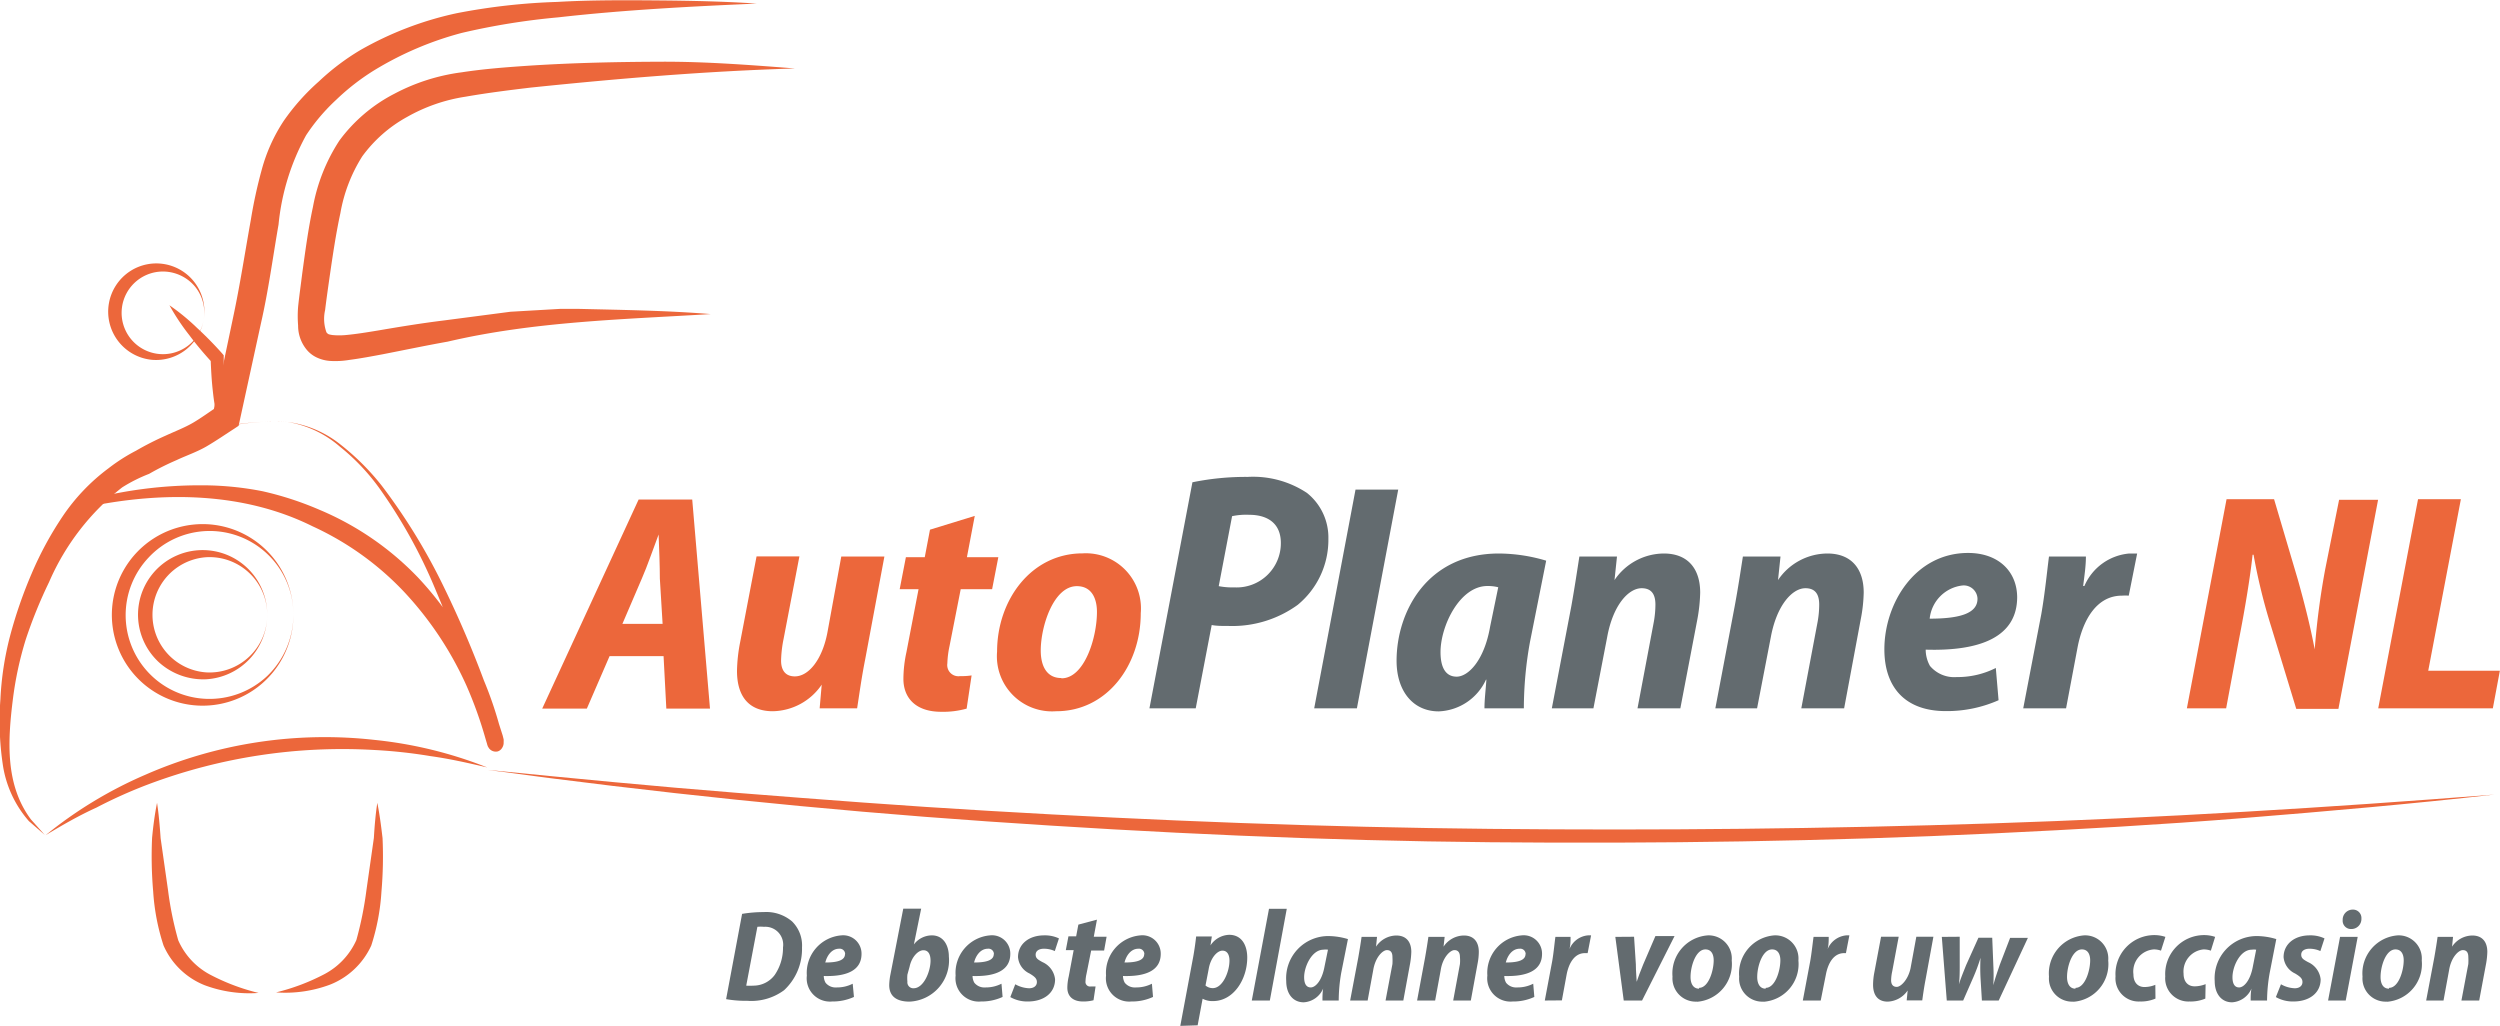 <svg xmlns="http://www.w3.org/2000/svg" id="Layer_1" data-name="Layer 1" viewBox="0 0 181.48 74.47"><defs><style>.cls-1{fill:#636b6f;}.cls-2{fill:none;stroke:#e85b0d;stroke-miterlimit:10;stroke-width:3px;}.cls-3{fill:#ec673b;}</style></defs><title>200x200_website</title><path class="cls-1" d="M108.24,133.79" transform="translate(-5.13 -63.37)"></path><path class="cls-2" d="M121.05,94.83" transform="translate(-5.13 -63.37)"></path><path class="cls-3" d="M21,94.13a16.36,16.36,0,0,1-.42-2.37c-.09-.79-.13-1.58-.16-2.37l.13.32c-.58-.63-1.14-1.29-1.67-2a16.18,16.18,0,0,1-1.45-2.18,15.58,15.58,0,0,1,2,1.64c.64.59,1.24,1.2,1.82,1.85l.12.14v.18c0,.79,0,1.58-.08,2.38A15.16,15.16,0,0,1,21,94.13Z" transform="translate(-5.13 -63.37)"></path><path class="cls-3" d="M19.92,86.56a3.51,3.51,0,0,1-3.76,2.93,3.51,3.51,0,0,1-1.59-6.43,3.49,3.49,0,0,1,5.35,3.5Zm0,0a3,3,0,0,0-.62-2.37,3.05,3.05,0,0,0-2.1-1.1,3,3,0,1,0,2.72,3.47Z" transform="translate(-5.13 -63.37)"></path><path class="cls-3" d="M60.06,63.63c-4.82.21-9.64.46-14.41,1a50.41,50.41,0,0,0-7,1.13,23.93,23.93,0,0,0-6.4,2.74,16.47,16.47,0,0,0-2.71,2.11,13.94,13.94,0,0,0-2.19,2.58,16.84,16.84,0,0,0-2,6.48c-.41,2.35-.73,4.77-1.27,7.14l-1.55,7.11-.08.36-.27.18c-.68.44-1.35.9-2.05,1.31s-1.51.68-2.18,1a19.28,19.28,0,0,0-2,1A11.27,11.27,0,0,0,14,98.75a17.6,17.6,0,0,0-5.31,6.88A34.23,34.23,0,0,0,7,109.79a25.25,25.25,0,0,0-.94,4.38c-.37,3-.56,6.18,1.32,8.69v0l1,1.12-1.15-1v0a8,8,0,0,1-1.91-4.2,21.3,21.3,0,0,1-.16-4.65,22.28,22.28,0,0,1,.71-4.63A33,33,0,0,1,7.43,105a24.93,24.93,0,0,1,2.25-4.15A14.28,14.28,0,0,1,13,97.37a13.06,13.06,0,0,1,2-1.28A22.17,22.17,0,0,1,17.14,95c.72-.33,1.4-.59,2-.94s1.19-.79,1.79-1.18l-.35.54,1.47-7c.5-2.34.86-4.71,1.29-7.1a34.73,34.73,0,0,1,.79-3.63,12.17,12.17,0,0,1,1.6-3.55,15.94,15.94,0,0,1,2.55-2.86,17.07,17.07,0,0,1,3-2.27,24.42,24.42,0,0,1,7-2.68,45.33,45.33,0,0,1,7.29-.82c2.42-.14,4.84-.13,7.26-.11S57.65,63.47,60.06,63.63Z" transform="translate(-5.13 -63.37)"></path><path class="cls-3" d="M62.85,68.34c-6.44.19-12.84.73-19.21,1.39-1.59.19-3.18.39-4.72.66a12.36,12.36,0,0,0-4.24,1.47,9.94,9.94,0,0,0-3.26,2.87,11.37,11.37,0,0,0-1.58,4.11c-.33,1.52-.56,3.1-.79,4.68-.11.78-.23,1.61-.32,2.36a2.88,2.88,0,0,0,.1,1.62c.12.13.12.14.42.19a5.06,5.06,0,0,0,1,0c.75-.07,1.55-.2,2.33-.33,1.58-.27,3.17-.53,4.79-.73L42.19,86l2.43-.14,1.21-.07h1.22c3.24.08,6.46.12,9.67.38-6.44.39-12.85.54-19.09,2-1.57.28-3.14.61-4.73.92-.8.15-1.59.3-2.43.41a6.16,6.16,0,0,1-1.39.07,2.69,2.69,0,0,1-.89-.22,2.09,2.09,0,0,1-.81-.61A2.74,2.74,0,0,1,26.77,87a8.61,8.61,0,0,1,0-1.36c.09-.85.2-1.61.3-2.42.22-1.61.43-3.21.78-4.84a13.1,13.1,0,0,1,1.92-4.81,11.49,11.49,0,0,1,4-3.4,14.36,14.36,0,0,1,4.87-1.55c1.63-.25,3.24-.37,4.86-.48,3.23-.21,6.46-.28,9.68-.29S59.63,68.09,62.85,68.34Z" transform="translate(-5.13 -63.37)"></path><path class="cls-3" d="M26.43,108a6.59,6.59,0,1,1-1.81-4.53A6.58,6.58,0,0,1,26.43,108Zm0,0a6.08,6.08,0,0,0-6.33-6.08,6.06,6.06,0,0,0-4.17,1.91A6.08,6.08,0,0,0,20.1,114.1a6.11,6.11,0,0,0,4.42-1.65A6.2,6.2,0,0,0,26.43,108Z" transform="translate(-5.13 -63.37)"></path><path class="cls-3" d="M24.53,108a4.71,4.71,0,0,1-4.43,4.68,4.8,4.8,0,0,1-3.44-1.24A4.69,4.69,0,1,1,24.53,108Zm0,0a4.19,4.19,0,0,0-4.43-4.18,4.19,4.19,0,0,0,0,8.36A4.19,4.19,0,0,0,24.53,108Z" transform="translate(-5.13 -63.37)"></path><path class="cls-3" d="M26,94a17.09,17.09,0,0,0-4,.25,17.43,17.43,0,0,0-3.87,1.16,18.62,18.62,0,0,0-3.52,2,22.42,22.42,0,0,0-3,2.69l-.24-.41a32,32,0,0,1,8.49-1.09,22.7,22.7,0,0,1,4.33.43,23.29,23.29,0,0,1,4.14,1.35,21.32,21.32,0,0,1,7.17,4.94,24.19,24.19,0,0,1,4.7,7.31,27.26,27.26,0,0,1,1.37,4.12l.12.49h0s0,.06-.08-.15a.62.62,0,0,0-1,0,.51.51,0,0,0-.11.35c0,.08,0,0,0,0l-.05-.24-.25-1c-.17-.68-.36-1.35-.56-2a75.16,75.16,0,0,0-2.86-7.94,37.19,37.19,0,0,0-4.07-7.39,15.36,15.36,0,0,0-2.9-3.07A7.69,7.69,0,0,0,26,94Zm0,0a7.77,7.77,0,0,1,3.86,1.65,17.74,17.74,0,0,1,3,3,43.37,43.37,0,0,1,4.45,7.25,76.37,76.37,0,0,1,3.31,7.86c.23.68.46,1.35.68,2l.32,1,.07.28a1.57,1.57,0,0,1,0,.2.68.68,0,0,1-.11.42.57.57,0,0,1-.33.26.62.62,0,0,1-.62-.23,1.37,1.37,0,0,1-.1-.17l0,0-.16-.54A29.6,29.6,0,0,0,39,113.16a24.82,24.82,0,0,0-4.54-6.83,21.36,21.36,0,0,0-6.63-4.75c-5-2.49-10.82-2.55-16.29-1.43l-.92.19.68-.59a23.07,23.07,0,0,1,3.18-2.59,20.72,20.72,0,0,1,3.63-1.86A18.86,18.86,0,0,1,26,94Z" transform="translate(-5.13 -63.37)"></path><path class="cls-3" d="M8.44,124a30.67,30.67,0,0,1,7.22-4.38,32.44,32.44,0,0,1,16.65-2.54,30.65,30.65,0,0,1,8.19,2c-1.37-.32-2.73-.63-4.11-.82a36.3,36.3,0,0,0-4.15-.45,40,40,0,0,0-16.3,2.48A34.73,34.73,0,0,0,12.12,122C10.86,122.57,9.65,123.27,8.44,124Z" transform="translate(-5.13 -63.37)"></path><path class="cls-3" d="M16.53,121.65c.13.85.2,1.71.26,2.57v0l.54,3.79a24.38,24.38,0,0,0,.74,3.62,5.18,5.18,0,0,0,2.31,2.49,15.37,15.37,0,0,0,3.52,1.33,9.28,9.28,0,0,1-3.91-.56A5.46,5.46,0,0,1,17,132a15.77,15.77,0,0,1-.75-3.91,29.76,29.76,0,0,1-.08-3.89v0C16.25,123.35,16.36,122.5,16.53,121.65Z" transform="translate(-5.13 -63.37)"></path><path class="cls-3" d="M32.52,121.65c.17.85.28,1.7.38,2.56v0a29.76,29.76,0,0,1-.08,3.89,15.75,15.75,0,0,1-.74,3.91,5.51,5.51,0,0,1-3,2.84,9.28,9.28,0,0,1-3.91.56,15.37,15.37,0,0,0,3.52-1.33A5.2,5.2,0,0,0,31,131.61a25.75,25.75,0,0,0,.73-3.62l.54-3.79v0C32.32,123.36,32.39,122.5,32.52,121.65Z" transform="translate(-5.13 -63.37)"></path><path class="cls-3" d="M75.89,100.82l-.57,3H77.6l-.45,2.32H74.87l-.81,4.12a7,7,0,0,0-.16,1.27.81.81,0,0,0,.93.92,4.74,4.74,0,0,0,.83-.05l-.36,2.41a6.27,6.27,0,0,1-1.85.23c-1.84,0-2.74-1-2.74-2.39a9.34,9.34,0,0,1,.22-1.94l.88-4.57H70.44l.45-2.32h1.37l.38-2Z" transform="translate(-5.13 -63.37)"></path><path class="cls-3" d="M81.79,115a4,4,0,0,1-4.28-4.32c0-3.76,2.48-7.14,6.21-7.14a4,4,0,0,1,4.22,4.34c0,3.83-2.48,7.12-6.13,7.12Zm.4-2.39c1.65,0,2.57-2.92,2.57-4.82,0-.94-.36-1.87-1.46-1.87-1.69,0-2.62,2.91-2.62,4.67,0,1.15.45,2,1.49,2Z" transform="translate(-5.13 -63.37)"></path><path class="cls-1" d="M100.53,114.79l3-15.88h3.1l-3,15.88Z" transform="translate(-5.13 -63.37)"></path><path class="cls-1" d="M112.89,114.79c0-.63.09-1.33.14-2.08H113a3.94,3.94,0,0,1-3.43,2.3c-1.87,0-3.06-1.48-3.06-3.67,0-3.58,2.23-7.79,7.43-7.79a12.2,12.2,0,0,1,3.43.52l-1.17,5.87a26.94,26.94,0,0,0-.45,4.85Zm1-8.79a3,3,0,0,0-.79-.09c-2,0-3.4,2.89-3.4,4.8,0,1.06.34,1.78,1.17,1.78s2-1.15,2.43-3.63Z" transform="translate(-5.13 -63.37)"></path><path class="cls-1" d="M117.78,114.79l1.42-7.44c.24-1.35.42-2.56.58-3.58h2.73l-.18,1.71h0a4.35,4.35,0,0,1,3.58-1.93c1.74,0,2.64,1.1,2.64,2.84a12,12,0,0,1-.2,1.91l-1.24,6.49H124l1.19-6.31a7.19,7.19,0,0,0,.11-1.22c0-.69-.24-1.19-1-1.19-.95,0-2.08,1.22-2.5,3.54l-1,5.18Z" transform="translate(-5.13 -63.37)"></path><path class="cls-1" d="M129.65,114.79l1.41-7.44c.25-1.35.43-2.56.59-3.58h2.73l-.18,1.71h0a4.35,4.35,0,0,1,3.58-1.93c1.74,0,2.64,1.1,2.64,2.84a11,11,0,0,1-.21,1.91L139,114.79h-3.11l1.19-6.31a7.19,7.19,0,0,0,.11-1.22c0-.69-.24-1.19-1-1.19-.95,0-2.08,1.22-2.51,3.54l-1,5.18Z" transform="translate(-5.13 -63.37)"></path><path class="cls-1" d="M150.21,114.2a9.26,9.26,0,0,1-3.83.79c-3,0-4.46-1.78-4.46-4.48,0-3.34,2.23-7,6.08-7,2.16,0,3.54,1.3,3.56,3.2,0,2.88-2.64,3.94-6.64,3.82a2.42,2.42,0,0,0,.31,1.18,2.3,2.3,0,0,0,1.94.81,6.17,6.17,0,0,0,2.84-.66Zm-1.53-7.39a1,1,0,0,0-1.08-.94,2.7,2.7,0,0,0-2.39,2.41c2.21,0,3.47-.39,3.47-1.44Z" transform="translate(-5.13 -63.37)"></path><path class="cls-1" d="M152,114.79l1.31-6.83c.27-1.53.43-3.22.56-4.19h2.68c0,.7-.11,1.4-.2,2.14h.09a3.91,3.91,0,0,1,3.26-2.36l.57,0-.61,3.06a3.63,3.63,0,0,0-.5,0c-1.8,0-2.83,1.71-3.22,3.78l-.83,4.4Z" transform="translate(-5.13 -63.37)"></path><path class="cls-3" d="M163.88,114.79l2.88-15.18h3.45l1.73,5.85c.56,2,.92,3.49,1.22,5.05h0a54.07,54.07,0,0,1,.77-5.86l1-5h2.83l-2.88,15.18h-3.06L170,108.86a42,42,0,0,1-1.28-5.22h-.07c-.16,1.51-.52,3.76-1,6.21l-.92,4.94Z" transform="translate(-5.13 -63.37)"></path><path class="cls-3" d="M180.66,99.61h3.11l-2.37,12.45h5.2l-.51,2.73h-8.32Z" transform="translate(-5.13 -63.37)"></path><path class="cls-3" d="M49.38,111l-1.65,3.81H44.49l7-15.18h3.89l1.29,15.18H53.5L53.3,111Zm3.85-2.34-.2-3.29c0-.88-.05-2.21-.09-3.2h0c-.38,1-.83,2.32-1.21,3.18l-1.42,3.31Z" transform="translate(-5.13 -63.37)"></path><path class="cls-3" d="M69.33,103.77l-1.39,7.44c-.27,1.35-.43,2.56-.59,3.58H64.63l.15-1.72h0A4.39,4.39,0,0,1,61.23,115c-1.67,0-2.6-1-2.6-2.93a11.79,11.79,0,0,1,.23-2.09l1.19-6.22h3.11l-1.15,6a8.79,8.79,0,0,0-.18,1.56c0,.65.27,1.15,1,1.15,1,0,2-1.22,2.37-3.22l1-5.48Z" transform="translate(-5.13 -63.37)"></path><path class="cls-3" d="M186.2,121.05c-6,.68-12.1,1.21-18.16,1.7s-12.14.83-18.22,1.12c-12.16.58-24.33.75-36.5.64S89,123.84,76.84,123s-24.25-2.1-36.3-3.74c6.05.6,12.1,1.19,18.16,1.67s12.13.95,18.19,1.3c12.14.72,24.29,1.19,36.44,1.31s24.31,0,36.46-.4S174.08,122,186.2,121.05Z" transform="translate(-5.13 -63.37)"></path><path class="cls-1" d="M91.69,98.38a19.21,19.21,0,0,1,4-.39A7.08,7.08,0,0,1,100,99.15a4.14,4.14,0,0,1,1.56,3.35,6.11,6.11,0,0,1-2.23,4.78,8.09,8.09,0,0,1-5,1.53c-.47,0-.92,0-1.24-.07l-1.16,6.05H88.57Zm1.91,7.54a5.25,5.25,0,0,0,1.14.09,3.21,3.21,0,0,0,3.37-3.22c0-1.46-1-2.05-2.3-2.05a4.93,4.93,0,0,0-1.24.1Z" transform="translate(-5.13 -63.37)"></path><path class="cls-1" d="M81.71,134.77" transform="translate(-5.13 -63.37)"></path><path class="cls-1" d="M59,129.71a9.49,9.49,0,0,1,1.57-.13,2.89,2.89,0,0,1,2.06.68,2.45,2.45,0,0,1,.72,1.89,4.09,4.09,0,0,1-1.3,3.1,4,4,0,0,1-2.68.77,8.11,8.11,0,0,1-1.53-.12Zm.3,5.21a3.68,3.68,0,0,0,.51,0,1.92,1.92,0,0,0,1.56-.78,3.48,3.48,0,0,0,.6-2,1.3,1.3,0,0,0-1.39-1.49,2,2,0,0,0-.47,0Z" transform="translate(-5.13 -63.37)"></path><path class="cls-1" d="M67.12,135.74a3.71,3.71,0,0,1-1.58.33,1.69,1.69,0,0,1-1.84-1.88,2.73,2.73,0,0,1,2.51-2.92,1.33,1.33,0,0,1,1.46,1.34c0,1.21-1.08,1.66-2.74,1.61a1,1,0,0,0,.13.49.93.93,0,0,0,.8.34,2.5,2.5,0,0,0,1.17-.27Zm-.64-3.1a.39.39,0,0,0-.44-.4c-.54,0-.88.51-1,1,.91,0,1.43-.17,1.43-.61Z" transform="translate(-5.13 -63.37)"></path><path class="cls-1" d="M72,129.33l-.53,2.6h0a1.65,1.65,0,0,1,1.3-.66c.9,0,1.24.81,1.24,1.53a3,3,0,0,1-2.85,3.28c-1,0-1.48-.43-1.48-1.2a4.52,4.52,0,0,1,.09-.78l.93-4.77Zm-1,4.79a2.71,2.71,0,0,0,0,.51.43.43,0,0,0,.45.48c.74,0,1.23-1.23,1.23-2,0-.43-.14-.76-.52-.76s-.85.48-1,1.19Z" transform="translate(-5.13 -63.37)"></path><path class="cls-1" d="M77.91,135.74a3.63,3.63,0,0,1-1.57.33,1.69,1.69,0,0,1-1.84-1.88,2.73,2.73,0,0,1,2.5-2.92,1.33,1.33,0,0,1,1.47,1.34c0,1.21-1.08,1.66-2.74,1.61a1,1,0,0,0,.13.49.93.93,0,0,0,.8.34,2.5,2.5,0,0,0,1.17-.27Zm-.63-3.1a.39.39,0,0,0-.44-.4c-.54,0-.88.51-1,1,.91,0,1.43-.17,1.43-.61Z" transform="translate(-5.13 -63.37)"></path><path class="cls-1" d="M78.83,134.82a2.2,2.2,0,0,0,1,.29c.38,0,.57-.2.57-.45s-.15-.39-.53-.62a1.44,1.44,0,0,1-.84-1.19c0-.93.77-1.58,1.9-1.58a2.38,2.38,0,0,1,1.07.22l-.3.92a1.9,1.9,0,0,0-.79-.17c-.36,0-.6.16-.6.43s.17.36.49.54a1.54,1.54,0,0,1,.92,1.25c0,1-.83,1.62-2,1.61a2.47,2.47,0,0,1-1.25-.32Z" transform="translate(-5.13 -63.37)"></path><path class="cls-1" d="M84.76,130.13l-.23,1.24h.93l-.18,1h-.94L84,134.07a2.76,2.76,0,0,0-.07.53.33.33,0,0,0,.38.38h.35l-.15,1a2.88,2.88,0,0,1-.76.09c-.77,0-1.14-.41-1.14-1a3.71,3.71,0,0,1,.1-.81l.36-1.92h-.57l.19-1h.56l.16-.85Z" transform="translate(-5.13 -63.37)"></path><path class="cls-1" d="M88.83,135.74a3.63,3.63,0,0,1-1.57.33,1.69,1.69,0,0,1-1.84-1.88,2.73,2.73,0,0,1,2.5-2.92,1.33,1.33,0,0,1,1.47,1.34c0,1.21-1.08,1.66-2.74,1.61a1,1,0,0,0,.13.49.93.93,0,0,0,.8.34,2.5,2.5,0,0,0,1.17-.27Zm-.63-3.1a.39.39,0,0,0-.44-.4c-.54,0-.88.51-1,1,.91,0,1.43-.17,1.43-.61Z" transform="translate(-5.13 -63.37)"></path><path class="cls-1" d="M90.81,137.84l.89-4.76c.11-.55.21-1.26.26-1.73H93.1L93,132h0a1.69,1.69,0,0,1,1.36-.77c.93,0,1.31.79,1.31,1.65,0,1.59-1,3.16-2.48,3.16a1.5,1.5,0,0,1-.76-.17h0l-.36,1.93Zm1.83-2.93a.81.81,0,0,0,.53.19c.72,0,1.21-1.19,1.21-2,0-.35-.12-.72-.51-.72s-.87.54-1,1.34Z" transform="translate(-5.13 -63.37)"></path><path class="cls-1" d="M96,136l1.25-6.66h1.29L97.31,136Z" transform="translate(-5.13 -63.37)"></path><path class="cls-1" d="M101.13,136c0-.27,0-.56.05-.87h0a1.64,1.64,0,0,1-1.41,1c-.78,0-1.27-.62-1.27-1.54a3.06,3.06,0,0,1,3.07-3.27,5.09,5.09,0,0,1,1.41.22l-.49,2.46a11.89,11.89,0,0,0-.18,2Zm.4-3.69a1.19,1.19,0,0,0-.33,0c-.83,0-1.4,1.21-1.4,2,0,.44.14.74.48.74s.81-.48,1-1.52Z" transform="translate(-5.13 -63.37)"></path><path class="cls-1" d="M103.14,136l.59-3.12c.1-.57.18-1.08.24-1.5h1.12l-.07.71h0a1.79,1.79,0,0,1,1.47-.81c.72,0,1.09.46,1.09,1.19a5.7,5.7,0,0,1-.08.8L107,136h-1.29l.5-2.65a4.38,4.38,0,0,0,0-.51c0-.29-.1-.5-.4-.5s-.85.51-1,1.48l-.4,2.18Z" transform="translate(-5.13 -63.37)"></path><path class="cls-1" d="M108,136l.58-3.12c.1-.57.18-1.08.24-1.5H110l-.08.71h0a1.8,1.8,0,0,1,1.48-.81c.71,0,1.08.46,1.08,1.19a4.52,4.52,0,0,1-.08.8L111.9,136h-1.28l.49-2.65a2.94,2.94,0,0,0,0-.51c0-.29-.11-.5-.4-.5s-.86.51-1,1.48l-.4,2.18Z" transform="translate(-5.13 -63.37)"></path><path class="cls-1" d="M116.51,135.74a3.63,3.63,0,0,1-1.57.33,1.69,1.69,0,0,1-1.84-1.88,2.73,2.73,0,0,1,2.5-2.92,1.33,1.33,0,0,1,1.47,1.34c0,1.21-1.08,1.66-2.74,1.61a1,1,0,0,0,.13.49.93.93,0,0,0,.8.34,2.5,2.5,0,0,0,1.17-.27Zm-.63-3.1a.39.39,0,0,0-.44-.4c-.54,0-.88.51-1,1,.91,0,1.43-.17,1.43-.61Z" transform="translate(-5.13 -63.37)"></path><path class="cls-1" d="M117.27,136l.54-2.87c.11-.64.17-1.35.23-1.75h1.1c0,.29,0,.58-.08.89h0a1.6,1.6,0,0,1,1.34-1h.23l-.25,1.29h-.2c-.74,0-1.17.71-1.33,1.58l-.34,1.85Z" transform="translate(-5.13 -63.37)"></path><path class="cls-1" d="M123.75,131.37l.13,2c0,.58.05.9.06,1.27h0c.12-.36.24-.68.47-1.25l.89-2.07h1.39L124.33,136H123l-.61-4.62Z" transform="translate(-5.13 -63.37)"></path><path class="cls-1" d="M128.31,136.08a1.69,1.69,0,0,1-1.77-1.81,2.77,2.77,0,0,1,2.57-3,1.68,1.68,0,0,1,1.73,1.82,2.74,2.74,0,0,1-2.52,3Zm.16-1c.68,0,1.06-1.23,1.06-2,0-.4-.15-.79-.6-.79-.7,0-1.08,1.22-1.08,2,0,.48.19.85.62.85Z" transform="translate(-5.13 -63.37)"></path><path class="cls-1" d="M133.15,136.08a1.68,1.68,0,0,1-1.77-1.81,2.77,2.77,0,0,1,2.56-3,1.68,1.68,0,0,1,1.74,1.82,2.74,2.74,0,0,1-2.53,3Zm.16-1c.68,0,1.06-1.23,1.06-2,0-.4-.15-.79-.6-.79-.7,0-1.08,1.22-1.08,2,0,.48.19.85.61.85Z" transform="translate(-5.13 -63.37)"></path><path class="cls-1" d="M136,136l.54-2.87c.11-.64.18-1.35.24-1.75h1.1c0,.29,0,.58-.08.89h0a1.63,1.63,0,0,1,1.35-1h.23l-.25,1.29H139c-.75,0-1.17.71-1.33,1.58L137.3,136Z" transform="translate(-5.13 -63.37)"></path><path class="cls-1" d="M145.48,131.37l-.57,3.11c-.11.57-.18,1.08-.24,1.51h-1.13l.07-.72h0a1.83,1.83,0,0,1-1.45.81c-.68,0-1.06-.43-1.06-1.23a4.86,4.86,0,0,1,.09-.88l.49-2.6h1.28l-.47,2.51a3.37,3.37,0,0,0-.08.65c0,.28.12.48.41.48s.82-.51,1-1.35l.42-2.29Z" transform="translate(-5.13 -63.37)"></path><path class="cls-1" d="M147.39,131.37l0,2c0,.56,0,1-.06,1.46h0c.15-.49.33-.9.52-1.39l.9-2h1l.08,2a13.85,13.85,0,0,1,0,1.45h0c.13-.51.28-.92.47-1.49l.75-1.95h1.29L150.22,136H149l-.1-1.64a14,14,0,0,1,0-1.46h0a13,13,0,0,1-.52,1.41l-.74,1.69h-1.19l-.36-4.62Z" transform="translate(-5.13 -63.37)"></path><path class="cls-1" d="M155.63,136.08a1.68,1.68,0,0,1-1.76-1.81,2.77,2.77,0,0,1,2.56-3,1.68,1.68,0,0,1,1.74,1.82,2.74,2.74,0,0,1-2.53,3Zm.17-1c.68,0,1.06-1.23,1.06-2,0-.4-.15-.79-.6-.79-.7,0-1.08,1.22-1.08,2,0,.48.19.85.61.85Z" transform="translate(-5.13 -63.37)"></path><path class="cls-1" d="M161.6,135.86a2.68,2.68,0,0,1-1.14.21,1.68,1.68,0,0,1-1.76-1.82,2.83,2.83,0,0,1,2.8-3,2.58,2.58,0,0,1,.82.13l-.32,1a1.49,1.49,0,0,0-.53-.09A1.61,1.61,0,0,0,160,134.1c0,.6.33.92.8.92a2.08,2.08,0,0,0,.79-.16Z" transform="translate(-5.13 -63.37)"></path><path class="cls-1" d="M165.22,135.86a2.73,2.73,0,0,1-1.15.21,1.68,1.68,0,0,1-1.76-1.82,2.83,2.83,0,0,1,2.8-3,2.53,2.53,0,0,1,.82.13l-.31,1a1.58,1.58,0,0,0-.53-.09,1.61,1.61,0,0,0-1.45,1.76c0,.6.33.92.8.92a2.18,2.18,0,0,0,.8-.16Z" transform="translate(-5.13 -63.37)"></path><path class="cls-1" d="M168.51,136c0-.27,0-.56.06-.87h0a1.64,1.64,0,0,1-1.41,1c-.77,0-1.26-.62-1.26-1.54a3.06,3.06,0,0,1,3.06-3.27,5,5,0,0,1,1.41.22l-.48,2.46a11.92,11.92,0,0,0-.19,2Zm.4-3.69a1.12,1.12,0,0,0-.32,0c-.84,0-1.4,1.21-1.4,2,0,.44.14.74.48.74s.81-.48,1-1.52Z" transform="translate(-5.13 -63.37)"></path><path class="cls-1" d="M170.71,134.82a2.17,2.17,0,0,0,1,.29c.37,0,.56-.2.56-.45s-.15-.39-.53-.62a1.44,1.44,0,0,1-.84-1.19c0-.93.77-1.58,1.9-1.58a2.38,2.38,0,0,1,1.07.22l-.3.92a1.9,1.9,0,0,0-.79-.17c-.36,0-.6.16-.6.43s.17.36.49.54a1.54,1.54,0,0,1,.92,1.25c0,1-.83,1.62-2,1.61a2.47,2.47,0,0,1-1.25-.32Z" transform="translate(-5.13 -63.37)"></path><path class="cls-1" d="M174.13,136l.87-4.62h1.28l-.87,4.62Zm1.66-5.19a.6.6,0,0,1-.6-.65.73.73,0,0,1,.73-.76.61.61,0,0,1,.63.65.73.73,0,0,1-.75.76Z" transform="translate(-5.13 -63.37)"></path><path class="cls-1" d="M178.39,136.08a1.68,1.68,0,0,1-1.76-1.81,2.77,2.77,0,0,1,2.56-3,1.68,1.68,0,0,1,1.74,1.82,2.74,2.74,0,0,1-2.53,3Zm.17-1c.68,0,1.06-1.23,1.06-2,0-.4-.15-.79-.6-.79-.7,0-1.08,1.22-1.08,2,0,.48.18.85.61.85Z" transform="translate(-5.13 -63.37)"></path><path class="cls-1" d="M181.25,136l.59-3.12c.1-.57.18-1.08.24-1.5h1.12l-.07.71h0a1.79,1.79,0,0,1,1.47-.81c.72,0,1.09.46,1.09,1.19a5.7,5.7,0,0,1-.08.8l-.51,2.73h-1.29l.5-2.65a4.38,4.38,0,0,0,0-.51c0-.29-.1-.5-.4-.5s-.85.51-1,1.48l-.4,2.18Z" transform="translate(-5.13 -63.37)"></path></svg>